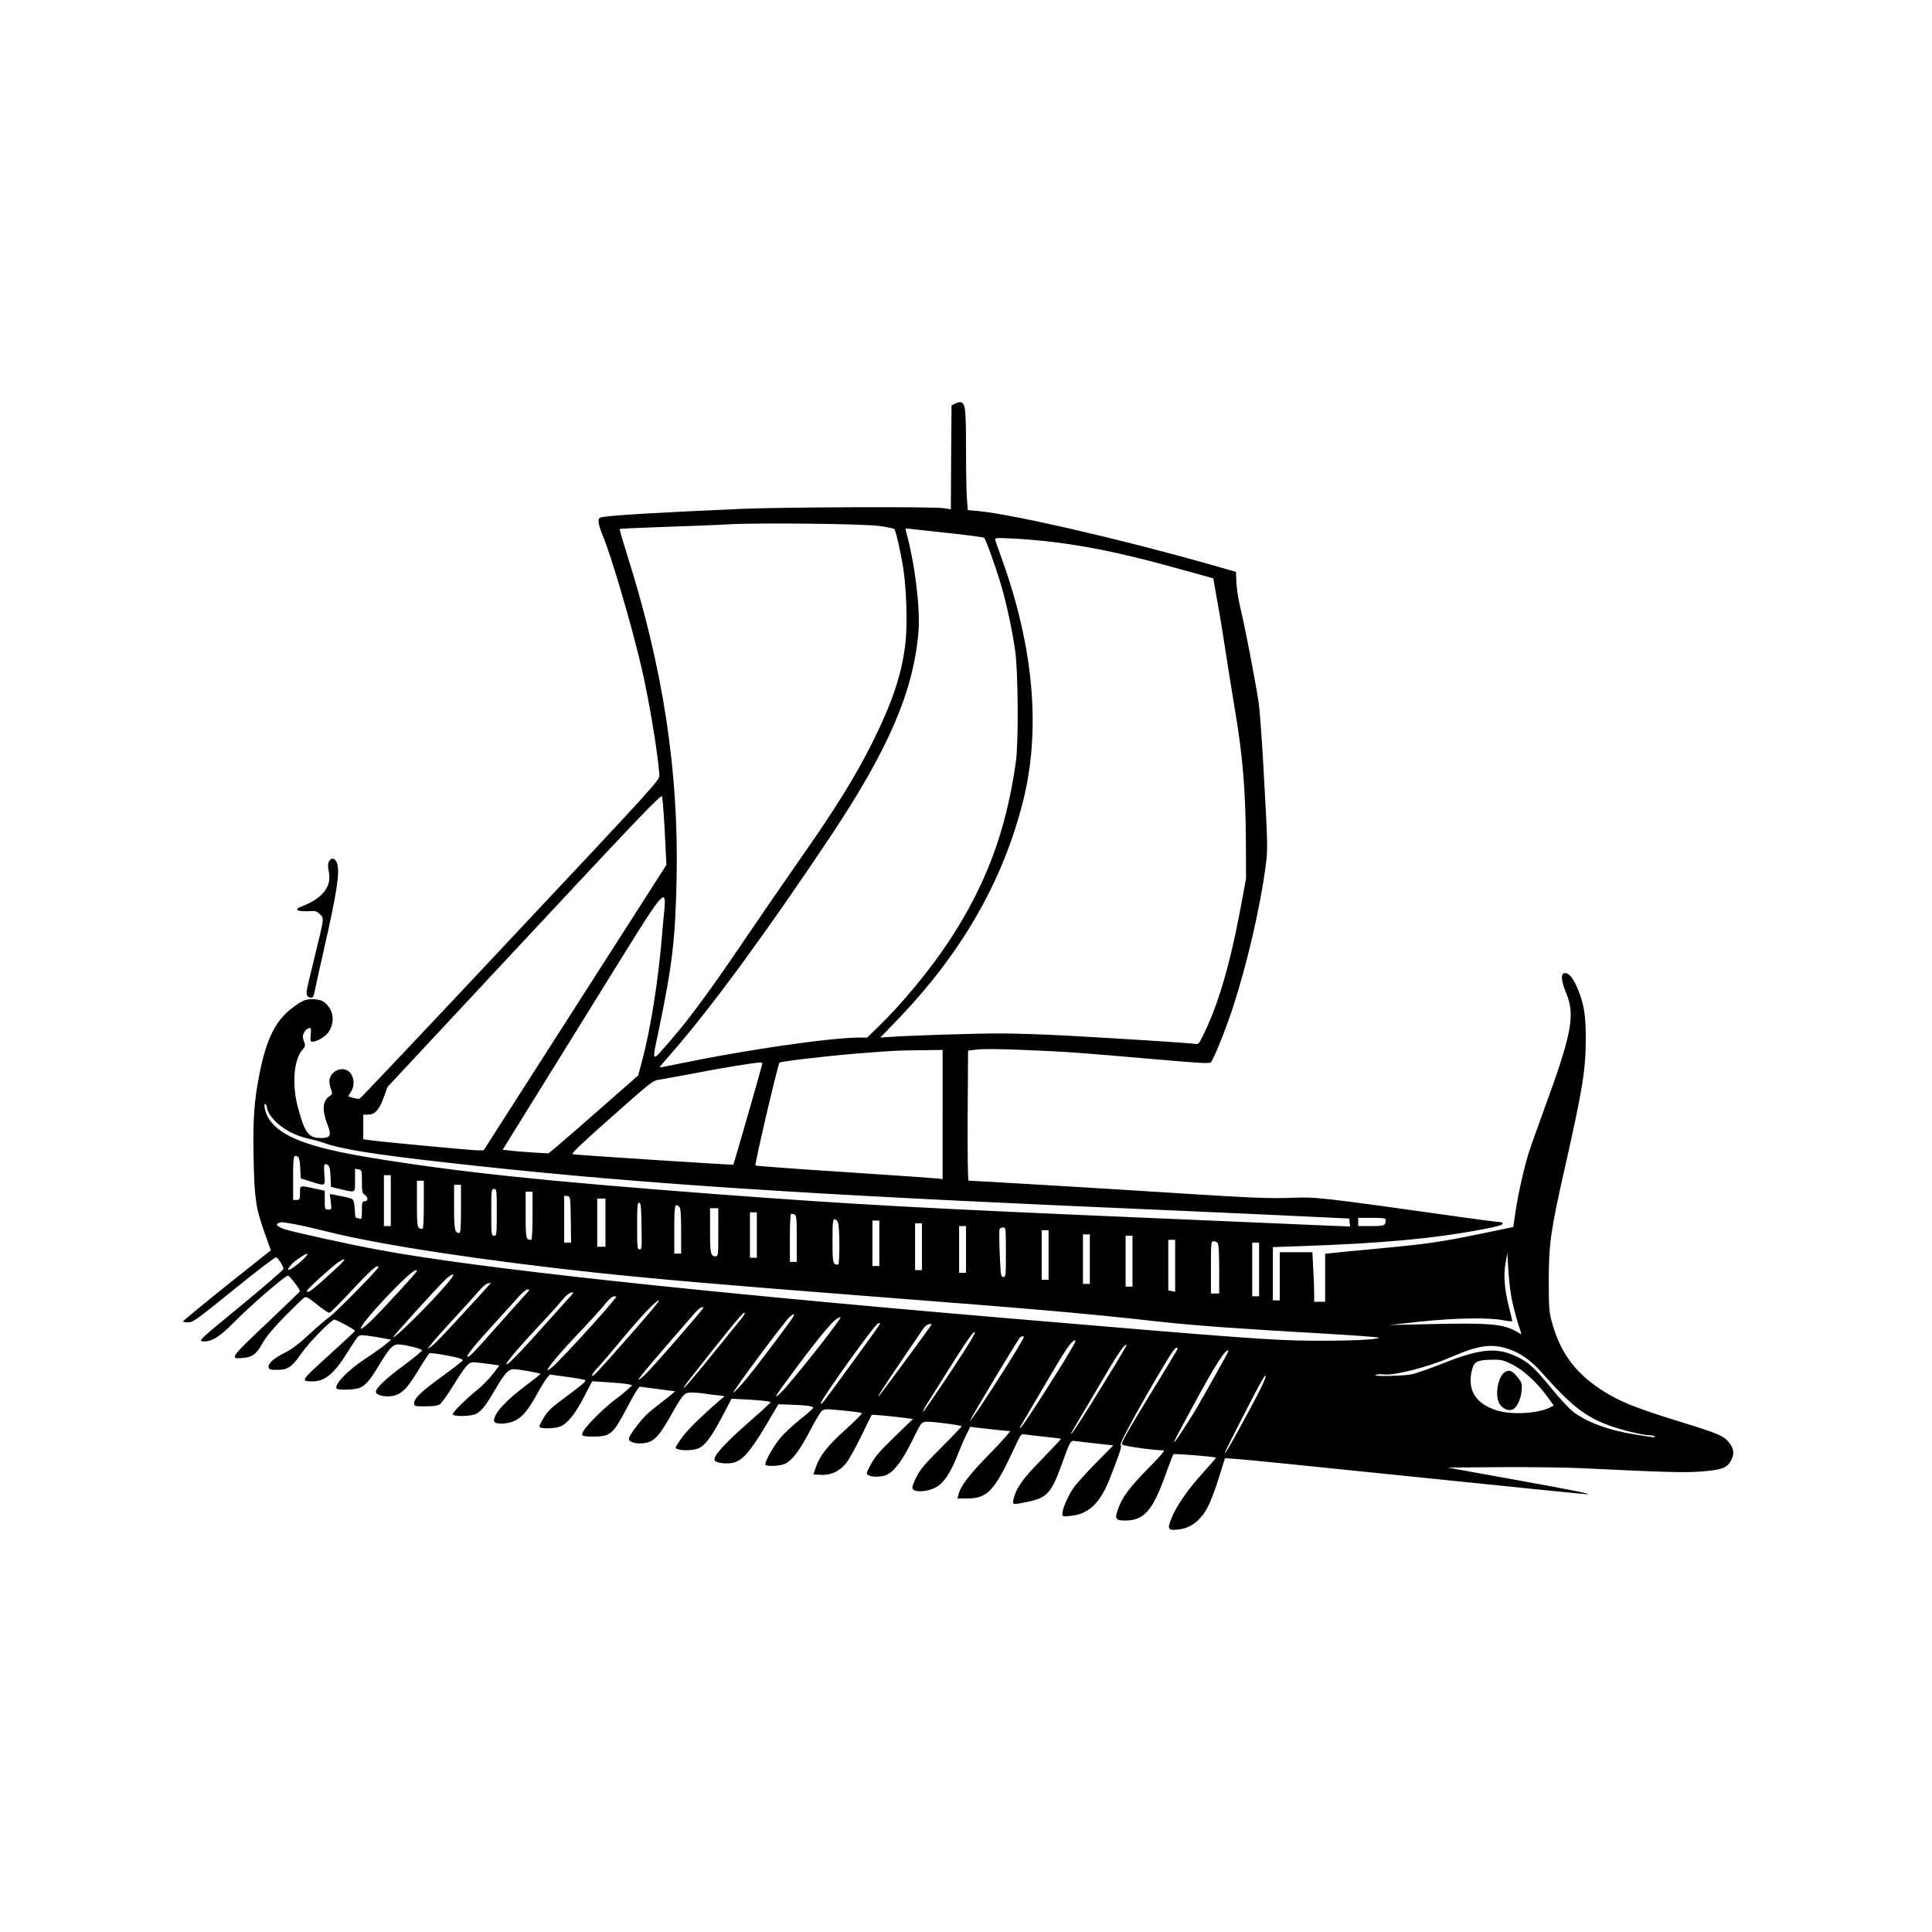 <?xml version="1.0" encoding="UTF-8" standalone="yes"?>
<svg version="1.0" xmlns="http://www.w3.org/2000/svg" width="100mm" height="100mm" viewBox="0 0 1404 828" preserveAspectRatio="xMidYMid meet">
  <g transform="translate(0,828) scale(0.1,-0.1)" fill="#000000" stroke="none">
    <path d="M6940 8227 l-25 -13 -3 -377 -2 -378 -53 8 c-81 12 -1159 8 -1472 -5
-607 -27 -894 -44 -997 -58 -34 -5 -38 -9 -38 -35 0 -17 13 -61 29 -98 63
-149 214 -663 285 -971 56 -247 115 -602 128 -772 2 -37 -14 -55 -1082 -1192
-596 -636 -1090 -1158 -1096 -1160 -7 -3 -28 0 -48 6 l-36 11 20 32 c24 38 26
85 5 124 -35 68 -140 48 -160 -31 -4 -13 0 -43 8 -67 14 -40 14 -42 -8 -57
-52 -34 -56 -101 -14 -210 29 -76 20 -94 -48 -94 -91 0 -118 36 -168 222 -44
164 -31 344 31 417 24 29 25 33 12 66 -10 31 -10 40 3 63 8 15 23 28 33 30 17
4 18 -1 14 -47 -4 -45 -3 -51 14 -51 33 0 98 40 118 73 43 70 35 149 -20 202
-23 22 -41 29 -83 33 -61 5 -93 -8 -172 -70 -115 -90 -180 -223 -229 -470 -39
-196 -49 -332 -43 -611 5 -293 16 -368 81 -549 l44 -124 -319 -254 c-175 -140
-318 -258 -318 -262 -1 -5 16 -8 37 -8 34 0 64 22 332 239 162 131 300 237
307 234 16 -6 53 -66 53 -84 -1 -8 -140 -129 -311 -269 -304 -250 -309 -255
-274 -258 61 -5 121 32 230 143 115 117 367 335 388 335 11 0 87 -99 87 -114
0 -2 -111 -109 -246 -237 -266 -251 -269 -257 -162 -247 64 7 94 30 137 109
24 43 76 106 160 192 70 71 134 133 143 138 13 7 29 -1 70 -34 70 -56 100 -77
113 -77 6 0 79 74 163 164 130 141 192 195 192 167 0 -14 -313 -332 -356 -362
-24 -16 -90 -73 -146 -125 -67 -63 -125 -107 -168 -129 -88 -44 -132 -82 -128
-109 3 -19 10 -21 63 -21 77 0 106 20 178 123 56 80 215 242 237 242 15 0 150
-73 150 -81 0 -3 -86 -84 -191 -179 -202 -183 -205 -187 -124 -189 95 -2 163
54 263 216 34 55 69 107 77 113 12 10 38 9 126 -6 l111 -19 -38 -33 c-21 -18
-88 -66 -149 -106 -129 -85 -227 -187 -209 -217 7 -13 135 -9 167 5 44 19 76
55 142 166 71 118 100 150 137 150 49 0 179 -33 175 -44 -1 -6 -61 -55 -132
-108 -143 -106 -208 -169 -203 -196 5 -25 86 -39 138 -23 56 17 97 61 174 190
37 61 72 113 77 117 6 3 64 -4 129 -17 90 -17 117 -26 112 -36 -4 -7 -66 -55
-137 -107 -159 -114 -215 -167 -215 -201 0 -25 1 -25 83 -25 58 0 89 5 104 15
12 9 54 67 93 130 92 148 115 175 148 175 15 0 64 -5 109 -11 l82 -12 -47 -62
c-26 -34 -74 -83 -107 -110 -83 -66 -185 -167 -185 -182 0 -19 133 -17 169 2
40 20 71 60 137 173 71 122 98 152 138 152 32 0 187 -27 193 -34 2 -2 -40 -36
-94 -76 -158 -118 -243 -210 -243 -264 0 -21 46 -28 105 -16 77 16 127 65 198
192 32 58 68 117 80 132 l22 27 125 -17 c69 -9 129 -20 133 -24 9 -8 -20 -32
-183 -153 -61 -45 -94 -78 -117 -117 -18 -30 -33 -60 -33 -67 0 -18 110 -17
153 1 51 21 108 92 171 214 l59 114 113 -7 c62 -4 128 -10 146 -14 l33 -7 -30
-28 c-16 -16 -61 -53 -100 -81 -70 -53 -188 -169 -219 -215 -29 -45 -23 -50
64 -50 127 0 144 15 250 216 29 56 61 112 70 124 l17 23 124 -16 c68 -10 128
-17 133 -17 4 0 -25 -26 -65 -57 -41 -31 -96 -75 -123 -97 -50 -42 -146 -168
-146 -192 0 -33 93 -46 154 -20 43 18 81 65 151 189 90 159 97 167 153 167 26
0 74 -4 107 -10 33 -5 77 -10 97 -12 21 -1 35 -5 30 -8 -124 -103 -261 -235
-301 -290 -28 -38 -51 -74 -51 -79 0 -23 113 -28 164 -7 49 20 93 79 172 227
l70 134 45 -2 c145 -7 239 -16 239 -23 0 -4 -64 -64 -143 -132 -214 -188 -291
-277 -257 -298 25 -15 92 -20 132 -9 64 17 119 79 227 259 l98 165 84 -3 c110
-3 169 -11 169 -22 0 -5 -43 -44 -95 -85 -52 -42 -118 -103 -146 -137 -53 -64
-118 -182 -106 -194 13 -13 113 -7 144 9 52 27 105 98 177 235 37 72 76 138
87 147 17 16 29 17 151 5 73 -7 136 -16 141 -19 4 -4 -48 -57 -115 -117 -132
-118 -190 -192 -219 -276 l-18 -53 55 -3 c70 -4 130 23 180 81 20 23 69 112
111 197 41 85 76 156 78 158 3 3 167 -12 255 -24 l45 -6 -136 -131 c-107 -104
-143 -146 -171 -200 -35 -65 -35 -68 -16 -78 29 -16 101 -13 136 5 54 28 113
108 181 246 66 134 66 135 103 138 34 3 248 -24 256 -33 2 -2 -63 -70 -145
-152 -117 -116 -156 -162 -181 -212 -18 -35 -32 -72 -32 -82 0 -37 106 -35
176 5 52 29 103 105 149 223 21 54 51 124 67 156 l29 58 47 -6 c91 -11 227
-25 241 -25 8 0 -57 -73 -145 -163 -151 -154 -214 -237 -229 -299 l-7 -28 68
0 c148 0 199 53 339 353 53 115 55 119 82 113 15 -3 80 -10 143 -17 63 -6 117
-13 119 -15 3 -2 -59 -68 -136 -147 -141 -143 -190 -212 -208 -294 -8 -39 -6
-40 103 -17 142 29 173 64 251 282 61 167 59 165 101 159 19 -3 88 -11 153
-18 l117 -13 -128 -130 c-71 -72 -144 -153 -162 -181 -40 -58 -79 -150 -80
-184 0 -23 2 -24 61 -17 133 13 216 94 287 279 75 192 86 227 75 238 -14 14
374 695 400 702 9 3 17 2 17 -1 0 -4 -94 -160 -209 -347 -165 -270 -206 -343
-196 -353 10 -11 226 -41 300 -42 13 0 -19 -38 -112 -132 -136 -139 -188 -208
-218 -294 -26 -72 -18 -84 52 -84 138 0 202 74 298 347 25 70 48 130 53 135 6
6 301 -18 309 -25 1 -2 -41 -50 -93 -108 -111 -120 -201 -252 -234 -340 -28
-73 -21 -83 54 -74 65 8 114 34 160 86 48 52 82 127 136 298 l42 134 91 -6
c51 -3 640 -63 1311 -132 670 -69 1223 -125 1230 -124 33 2 -84 26 -527 106
l-487 88 387 3 c214 1 483 -2 598 -8 616 -30 741 -33 867 -23 145 12 182 27
211 86 23 46 16 86 -24 131 -37 43 -81 61 -340 141 -341 105 -457 152 -590
240 -187 125 -292 270 -351 486 -21 76 -23 105 -23 309 1 264 14 359 115 805
131 582 153 715 154 940 1 184 -15 274 -69 392 -32 70 -63 100 -91 89 -23 -9
-16 -62 18 -144 66 -159 41 -294 -162 -847 -48 -132 -97 -269 -108 -305 -33
-101 -79 -303 -98 -431 l-17 -116 -251 -52 c-284 -58 -373 -71 -746 -106 -146
-13 -289 -27 -317 -31 l-53 -5 0 -175 0 -174 -40 0 -40 0 0 68 c0 37 -3 118
-7 180 l-6 112 -119 0 -118 0 0 -175 0 -175 -25 0 -25 0 0 194 0 193 198 7
c593 20 973 55 1330 123 97 18 142 31 142 40 0 8 -11 13 -27 13 -16 0 -138 16
-273 35 -1045 147 -1050 147 -1245 140 -148 -5 -279 0 -740 29 -474 31 -1566
96 -1596 96 -6 0 -8 189 -7 472 l3 473 65 8 c38 5 176 4 335 -3 323 -13 396
-19 939 -66 354 -31 419 -35 427 -23 29 45 110 248 159 399 100 305 196 717
236 1015 18 142 19 132 -16 755 -11 195 -26 400 -35 455 -23 151 -103 567
-132 680 -13 55 -26 136 -28 180 l-3 79 -189 54 c-652 185 -1436 365 -1684
388 l-76 7 -7 90 c-3 49 -6 214 -6 366 0 283 -5 322 -40 328 -8 2 -26 -3 -40
-10z m-553 -889 c56 -7 107 -18 112 -23 12 -13 47 -169 66 -292 22 -142 30
-397 16 -527 -25 -229 -95 -440 -246 -741 -122 -243 -263 -470 -522 -840 -108
-154 -290 -419 -406 -590 -238 -352 -392 -561 -529 -720 -151 -174 -143 -182
-87 87 95 457 117 647 126 1083 16 786 -99 1534 -363 2364 -30 95 -53 175 -51
177 2 2 150 9 328 15 178 6 389 14 469 19 213 12 963 4 1087 -12z m480 -49
c153 -16 281 -33 285 -37 13 -13 86 -218 122 -340 42 -143 78 -313 103 -477
22 -153 26 -666 5 -815 -71 -500 -216 -890 -486 -1300 -140 -212 -342 -456
-519 -627 l-75 -73 -56 0 c-209 0 -830 -90 -1306 -189 -79 -17 -145 -29 -147
-28 -1 2 41 52 94 112 279 319 679 864 1143 1559 427 639 611 1067 645 1501
13 172 -28 500 -91 723 -3 12 -4 22 0 22 3 0 131 -14 283 -31z m803 -70 c277
-35 531 -90 946 -206 l201 -56 31 -176 c18 -97 43 -252 57 -346 14 -93 46
-290 70 -437 56 -331 77 -586 79 -948 l1 -275 -38 -205 c-80 -429 -167 -724
-283 -952 -23 -46 -27 -48 -57 -43 -39 6 -555 39 -943 60 -155 8 -363 15 -464
15 -180 0 -656 -15 -799 -25 l-74 -5 114 118 c472 487 774 1010 923 1597 131
520 79 1118 -154 1765 -23 63 -44 124 -47 134 -6 18 -1 19 138 12 79 -4 214
-16 299 -27z m-2839 -2106 l12 -238 -664 -1037 -664 -1037 -40 -1 c-39 0 -736
65 -802 76 l-33 5 0 89 0 90 36 0 c49 0 81 36 114 129 l26 72 994 1066 c846
907 995 1063 1001 1045 4 -11 13 -127 20 -259z m-16 -703 c-28 -360 -86 -729
-152 -970 l-25 -95 -279 -245 c-154 -135 -300 -262 -327 -284 l-47 -38 -115 7
c-63 4 -138 10 -166 14 l-51 6 586 945 c673 1084 604 1005 576 660z m2035
-1350 l0 -469 -27 4 c-16 2 -320 24 -676 47 -357 23 -652 45 -657 48 -8 5 163
737 175 748 9 9 360 50 565 66 279 22 284 22 463 24 l157 2 0 -470z m-1310
372 c0 -11 -207 -732 -211 -736 -4 -3 -1136 70 -1168 76 -13 2 59 72 241 233
346 307 338 301 395 310 26 4 140 25 253 46 181 36 423 75 473 78 9 1 17 -2
17 -7z m-3600 -320 c0 -9 8 -30 18 -47 51 -83 162 -153 282 -179 36 -8 84 -21
107 -29 129 -48 370 -86 903 -146 1221 -138 2366 -217 4450 -311 124 -5 533
-24 910 -40 377 -17 800 -36 940 -43 l255 -12 3 -29 4 -29 -154 6 c-84 4 -576
25 -1093 47 -1883 80 -2337 105 -3400 185 -1232 94 -1828 157 -2465 261 -458
75 -667 155 -748 287 -24 38 -41 114 -23 103 6 -4 11 -15 11 -24z m227 -360
c7 -4 13 -38 15 -82 l3 -73 75 -24 c108 -33 104 -35 97 52 -4 54 -2 75 6 75
28 -1 36 -19 39 -90 l3 -75 70 -17 c112 -26 105 -30 105 66 l0 83 25 -5 c24
-4 25 -7 25 -88 0 -73 3 -85 20 -96 11 -7 20 -21 20 -30 0 -11 -8 -18 -20 -18
-18 0 -20 -7 -20 -66 0 -56 -2 -65 -16 -60 -9 3 -20 6 -25 6 -5 0 -9 15 -9 33
0 17 -3 49 -6 69 -7 40 -6 39 -138 64 l-39 7 7 -57 c6 -55 6 -56 -19 -56 -24
0 -25 2 -25 68 l0 69 -75 16 c-108 24 -105 25 -105 -33 0 -47 -2 -50 -25 -50
l-25 0 0 160 c0 162 3 174 37 152z m673 -317 l0 -185 -25 0 -25 0 0 185 0 185
25 0 25 0 0 -185z m240 -30 c0 -100 -4 -175 -9 -175 -39 0 -41 7 -41 181 l0
169 25 0 25 0 0 -175z m270 -30 c0 -137 -3 -175 -13 -175 -32 0 -37 24 -37
187 l0 163 25 0 25 0 0 -175z m260 -25 c0 -163 -1 -170 -20 -170 -19 0 -20 7
-20 170 0 163 1 170 20 170 19 0 20 -7 20 -170z m260 -25 c0 -100 -4 -175 -9
-175 -39 0 -41 7 -41 181 l0 169 25 0 25 0 0 -175z m278 -27 l2 -168 -25 0
-25 0 0 171 0 170 23 -3 c22 -3 22 -5 25 -170z m252 -23 l0 -175 -30 0 -30 0
0 175 0 175 30 0 30 0 0 -175z m262 -25 c3 -156 2 -170 -14 -170 -16 0 -18 15
-18 170 0 142 2 170 15 170 12 0 15 -29 17 -170z m276 138 c8 -8 12 -62 12
-175 l0 -163 -25 0 -25 0 0 175 c0 179 4 197 38 163z m282 -183 c0 -162 -1
-175 -18 -175 -38 0 -42 19 -42 187 l0 163 30 0 30 0 0 -175z m280 -20 l0
-165 -25 0 -25 0 0 165 0 165 25 0 25 0 0 -165z m274 149 c14 -5 16 -30 16
-175 l0 -169 -25 0 -25 0 0 175 c0 100 4 175 9 175 5 0 16 -3 25 -6z m4296
-38 c0 -42 -9 -46 -106 -46 l-94 0 0 30 0 30 100 0 c80 0 100 -3 100 -14z
m-3980 -22 c13 -32 13 -304 1 -304 -39 0 -41 8 -41 171 0 136 2 159 15 159 9
0 20 -12 25 -26z m300 -149 l0 -165 -25 0 -25 0 0 165 0 165 25 0 25 0 0 -165z
m-4254 140 c48 -9 167 -36 263 -60 372 -93 1132 -208 1946 -295 456 -48 881
-85 1975 -170 1276 -99 1541 -122 2110 -185 251 -28 588 -52 1188 -86 221 -13
402 -26 402 -30 0 -14 -221 -24 -485 -22 -282 2 -505 18 -2210 163 -2282 194
-3864 366 -4560 495 -230 42 -631 131 -699 153 -52 18 -69 37 -39 45 10 3 19
5 19 6 1 0 41 -6 90 -14z m4564 -165 l0 -170 -25 0 -25 0 0 170 0 170 25 0 25
0 0 -170z m320 -20 l0 -170 -25 0 -25 0 0 170 0 170 25 0 25 0 0 -170z m290
-20 c0 -170 -1 -180 -19 -180 -17 0 -19 13 -26 169 -4 93 -4 174 -1 180 4 6
16 11 27 11 18 0 19 -8 19 -180z m310 -20 l0 -180 -25 0 -25 0 0 180 0 180 25
0 25 0 0 -180z m300 -30 l0 -180 -25 0 -25 0 0 180 0 180 25 0 25 0 0 -180z
m310 -15 l0 -185 -25 0 -25 0 0 185 0 185 25 0 25 0 0 -185z m310 -34 l0 -188
-25 5 -25 4 0 184 0 184 25 0 25 0 0 -189z m308 167 c8 -8 12 -65 12 -190 l0
-178 -30 0 -30 0 0 190 c0 176 1 190 18 190 10 0 23 -5 30 -12z m302 -193 l0
-195 -25 0 -25 0 0 195 0 195 25 0 25 0 0 -195z m-6940 80 c-40 -41 -108 -90
-115 -83 -9 9 34 56 82 87 61 41 75 39 33 -4z m8774 -285 c9 -47 29 -126 44
-176 l29 -91 -41 23 c-97 54 -199 62 -656 51 l-265 -6 220 24 c249 27 501 32
608 11 37 -7 67 -10 67 -7 0 4 -11 49 -24 101 -33 132 -41 232 -25 321 l13 74
7 -120 c4 -66 14 -158 23 -205z m-8534 219 c-168 -156 -220 -196 -220 -170 0
11 175 171 224 205 66 44 64 28 -4 -35z m580 -25 c0 -10 -251 -282 -329 -358
-40 -38 -74 -66 -78 -62 -21 21 358 426 400 426 4 0 7 -3 7 -6z m250 -54 c-65
-91 -384 -416 -423 -429 -14 -5 338 384 387 427 46 40 64 41 36 2z m194 -137
c-246 -269 -310 -336 -338 -356 l-31 -22 35 45 c19 24 94 108 165 185 72 77
150 164 174 192 24 29 53 54 65 56 11 2 23 5 24 6 2 0 -40 -47 -94 -106z m345
20 c-20 -21 -111 -123 -204 -228 -175 -198 -201 -225 -217 -225 -17 0 54 89
192 239 74 81 156 171 181 200 25 28 54 51 64 51 16 0 13 -7 -16 -37z m325
-15 c-17 -18 -105 -116 -196 -218 -182 -203 -268 -291 -268 -273 0 15 100 133
243 285 64 68 134 145 156 173 38 46 60 62 85 64 6 1 -4 -14 -20 -31z m325
-15 c-73 -95 -396 -447 -456 -498 -90 -74 9 53 177 231 73 76 155 166 183 199
56 68 75 85 95 85 12 0 12 -3 1 -17z m119 -255 c-261 -296 -277 -313 -285
-304 -4 3 11 25 33 49 23 23 106 121 186 217 143 172 246 280 268 280 6 0 -85
-109 -202 -242z m522 187 c0 -11 -393 -462 -431 -493 -21 -19 -39 -31 -39 -28
0 11 111 142 409 484 32 36 61 54 61 37z m278 -77 c-19 -24 -117 -144 -217
-268 -100 -124 -190 -229 -198 -234 -9 -5 8 22 38 60 261 333 384 484 397 484
9 0 3 -14 -20 -42z m379 18 c-8 -21 -262 -359 -343 -456 -40 -49 -83 -94 -94
-100 -22 -12 365 509 407 548 28 25 37 28 30 8z m337 -18 c-44 -74 -367 -479
-429 -538 -63 -59 -47 -33 104 170 154 208 269 348 300 365 32 18 34 18 25 3z
m90 -320 c-227 -311 -222 -304 -229 -297 -11 12 391 575 415 581 8 3 16 3 18
2 2 -1 -90 -130 -204 -286z m576 277 c0 -5 -368 -506 -383 -520 -21 -21 41 76
163 255 70 102 138 202 151 222 21 33 34 43 62 47 4 0 7 -1 7 -4z m138 -345
c-106 -159 -196 -290 -200 -290 -5 0 11 31 35 68 265 424 323 512 340 512 12
0 -37 -81 -175 -290z m532 254 c0 -23 -366 -594 -391 -610 -12 -7 352 599 365
608 13 9 26 10 26 2z m369 -46 c-60 -111 -358 -579 -391 -613 -13 -13 -9 -2
10 30 16 28 98 167 182 310 137 234 178 294 203 295 4 0 2 -10 -4 -22z m238
-249 c-168 -274 -255 -409 -262 -409 -3 0 1 10 9 23 7 12 89 150 181 307 149
255 199 329 212 316 2 -2 -61 -109 -140 -237z m2905 211 c93 -28 173 -85 258
-181 212 -238 310 -314 489 -380 95 -34 238 -68 288 -69 17 0 34 -4 37 -9 6
-9 7 -9 -139 14 -195 31 -347 87 -452 165 -29 22 -100 99 -158 170 -121 148
-166 190 -250 230 -146 71 -263 61 -532 -45 -92 -36 -195 -73 -228 -81 -61
-14 -313 -19 -265 -5 14 5 39 6 56 3 74 -10 321 53 484 124 201 87 292 101
412 64z m-2108 -171 c-47 -85 -107 -190 -132 -234 -53 -93 -171 -275 -178
-275 -6 0 15 40 130 252 168 311 245 432 264 413 2 -1 -36 -72 -84 -156z
m2146 55 c82 -41 178 -129 254 -233 l47 -65 -25 -13 c-87 -45 -278 -57 -387
-23 -158 48 -221 154 -180 302 16 55 39 65 147 67 63 1 80 -3 144 -35z m-1911
-332 c-117 -218 -178 -324 -179 -311 0 4 66 137 148 295 103 203 148 282 150
266 2 -16 -39 -103 -119 -250z"/>
    <path d="M10937 1189 c-51 -30 -76 -169 -40 -230 22 -37 66 -56 97 -41 30 14
59 75 64 139 4 49 2 56 -32 98 -38 45 -57 53 -89 34z"/>
    <path d="M2390 4899 c-8 -15 -8 -34 -1 -71 24 -111 -44 -198 -202 -257 -51
-20 -27 -36 46 -33 60 4 68 2 92 -22 31 -31 33 -18 -40 -316 -29 -118 -55
-226 -56 -240 -4 -32 7 -50 31 -50 14 0 21 10 25 38 4 20 35 163 70 317 92
403 116 558 95 620 -13 40 -43 47 -60 14z"/>
  </g>
</svg>
